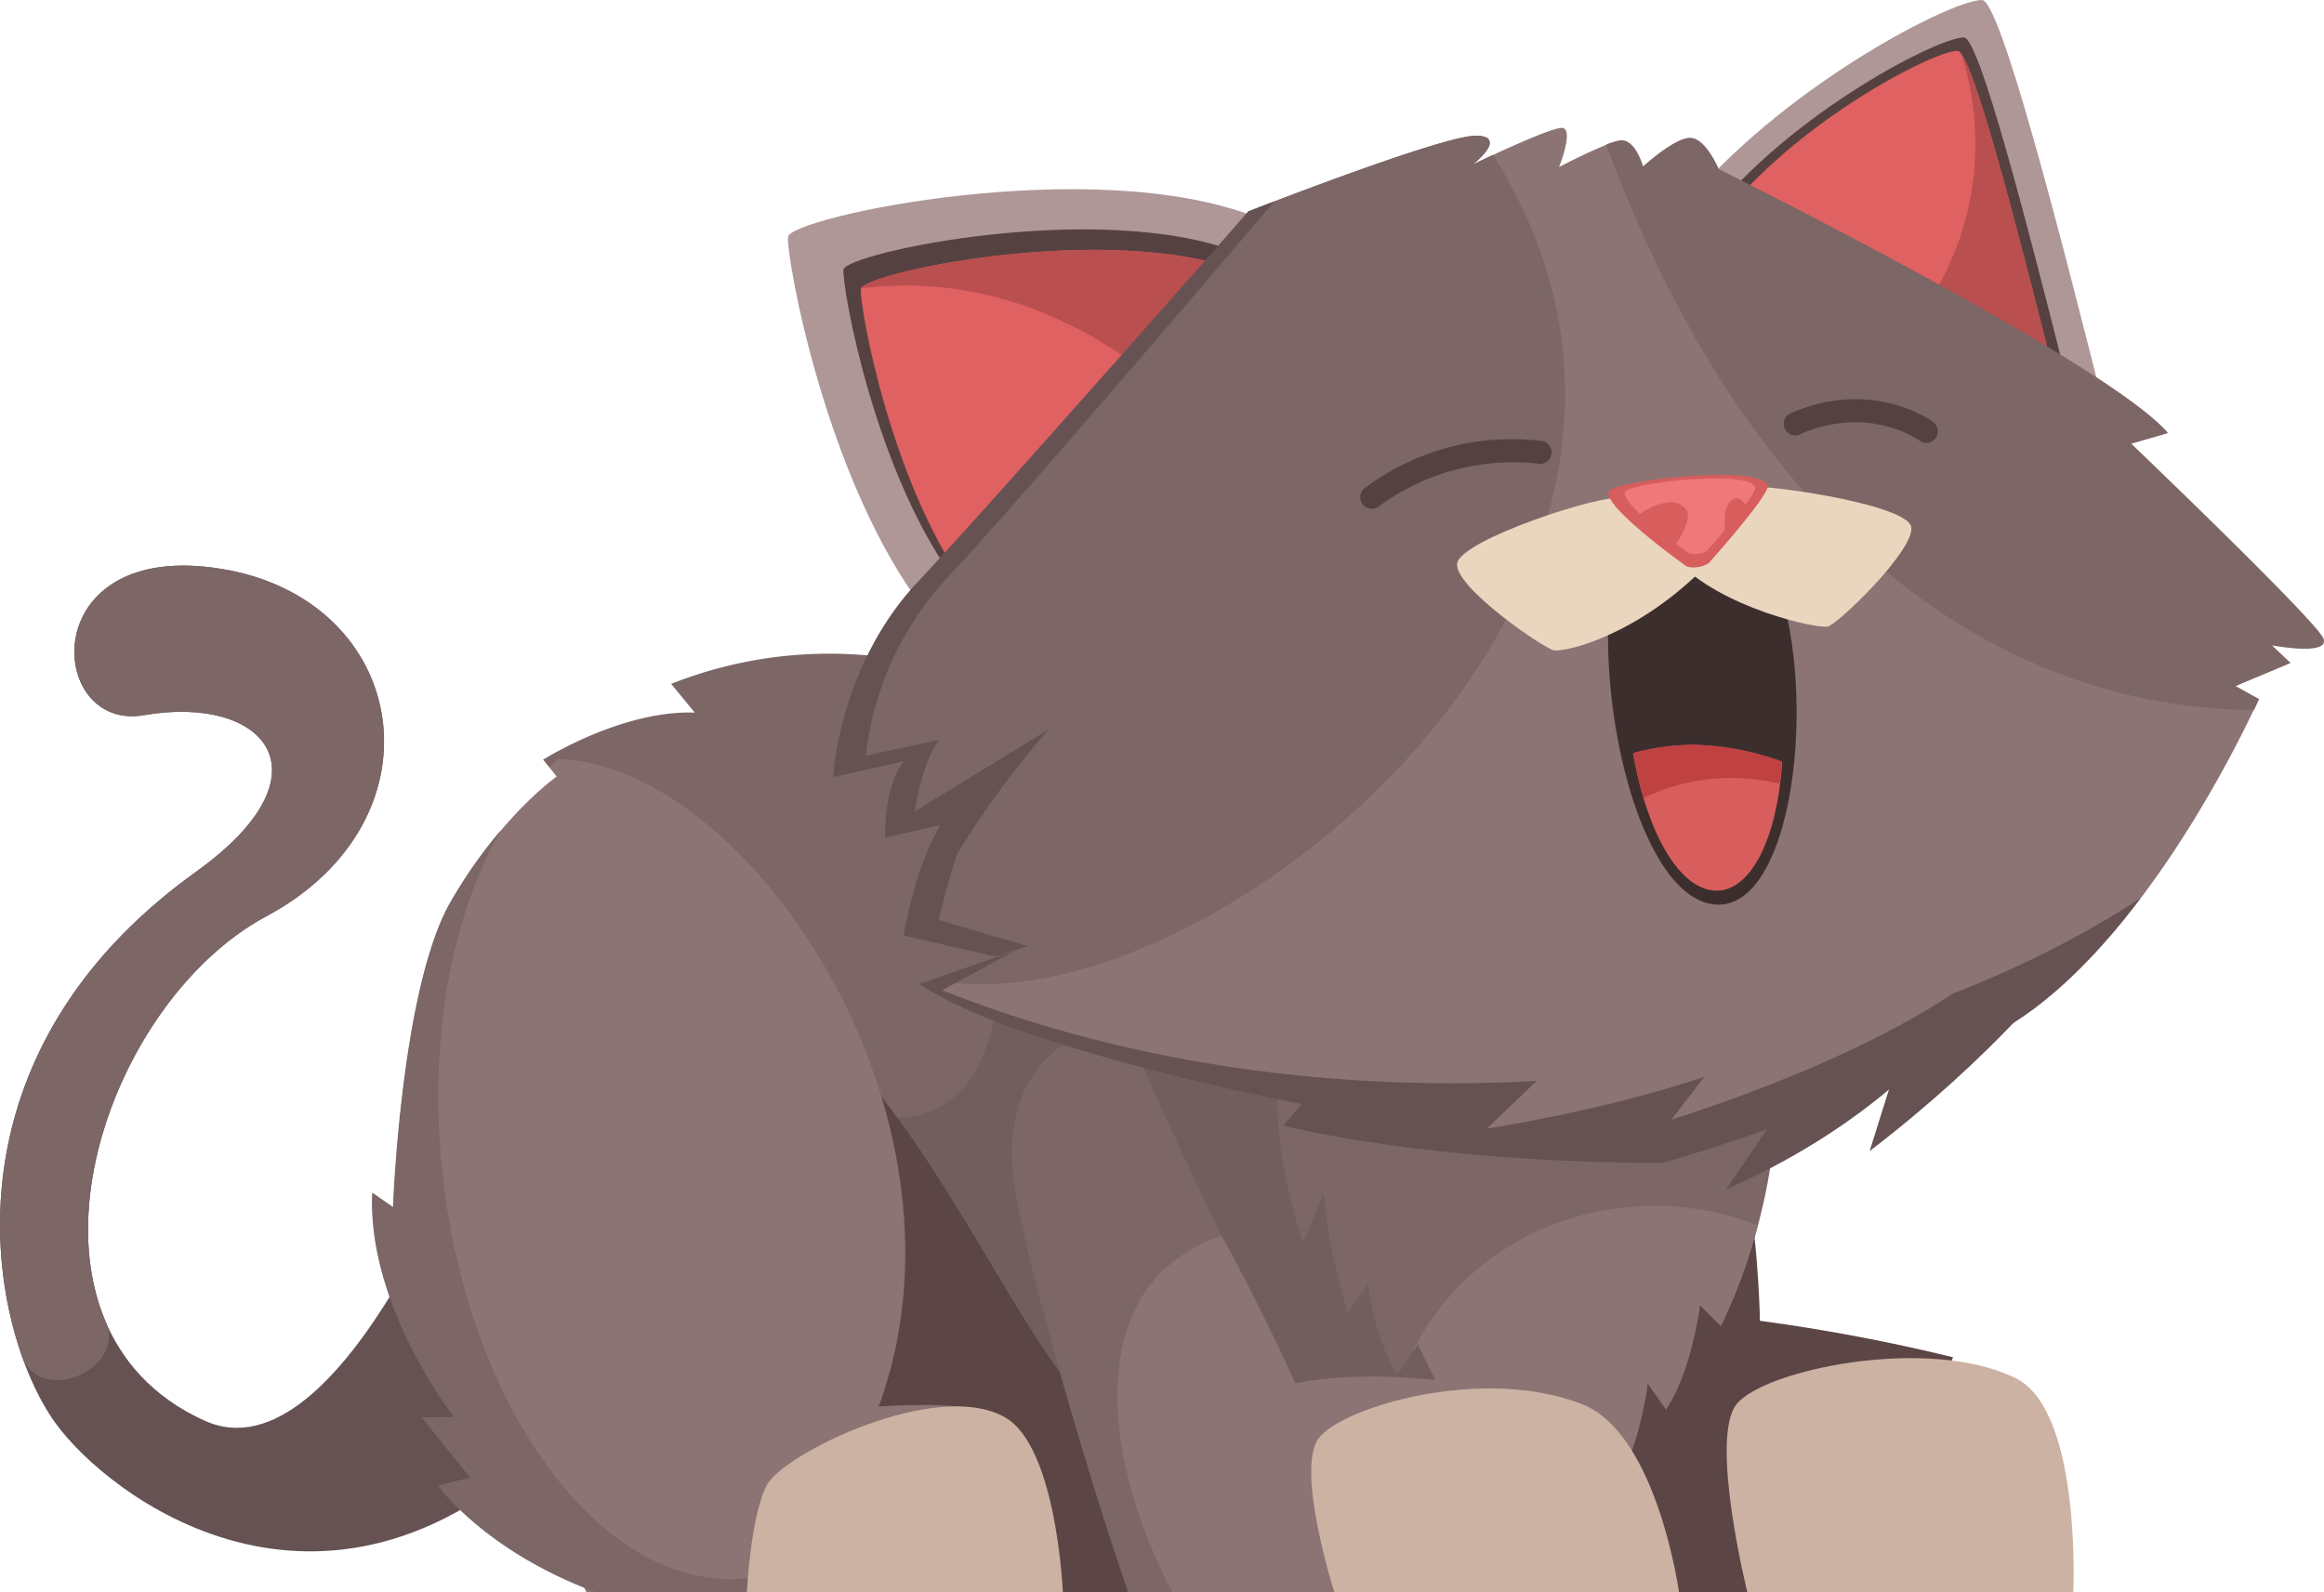 <svg xmlns="http://www.w3.org/2000/svg" viewBox="0 0 346.26 237.29"><defs><style>.cls-1{fill:#665252;}.cls-2{fill:#7c6666;}.cls-3{fill:#af9797;}.cls-4{fill:#564141;}.cls-5{fill:#e06161;}.cls-6{fill:#ba4f4f;}.cls-7{fill:#5b4545;}.cls-8{fill:#ccb2a2;}.cls-9{fill:#725e5e;}.cls-10{fill:#8c7474;}.cls-11{fill:#3d2e2e;}.cls-12{fill:#ead5be;}.cls-13{fill:#d85d5d;}.cls-14{fill:#ef7878;}.cls-15{fill:#bf4141;}</style></defs><g id="Layer_2" data-name="Layer 2"><g id="Layer_2-2" data-name="Layer 2"><path class="cls-1" d="M81.72,215.12C47.88,247.41,16,222.9,8.2,212c-9.76-13.66-18.28-53.91,21-82.08,20.61-14.78,10.11-26.45-7.78-23.34C6.86,109.12,5.09,80.14,33.1,84.8s33.45,37.35,6.61,51.74C14.56,150-.46,197.72,30.47,211.72c20.61,9.34,40.75-45.61,40.75-45.61Z"/><path class="cls-2" d="M39.71,136.54C66.55,122.15,61.1,89.47,33.1,84.8S6.86,109.12,21.43,106.59c17.89-3.11,28.39,8.56,7.78,23.34C-3.17,153.14-3.07,184.56,3.42,202.54c3.15,6.9,15.45,1.27,12.3-5.62C7.26,177,20.55,146.82,39.71,136.54Z"/><path class="cls-3" d="M117.41,35.3C117.12,38.22,123,71.77,137.84,91l49.3-58.65C162.63,22.76,117.7,32.38,117.41,35.3Z"/><path class="cls-4" d="M125.67,40.19c-.25,2.47,4.69,30.89,17.29,47.2l41.76-49.67C164,29.57,125.91,37.72,125.67,40.19Z"/><path class="cls-5" d="M128.26,43.08c-.24,2.4,4.56,30,16.81,45.86l40.58-48.26C165.48,32.75,128.5,40.68,128.26,43.08Z"/><path class="cls-6" d="M157,47.31a58,58,0,0,1,15.07,9.47l13.54-16.1c-19.87-7.81-56-.24-57.33,2.28A53.94,53.94,0,0,1,157,47.31Z"/><path class="cls-3" d="M295.29,0c-5,0-33.09,14.81-46.66,33.79l65.13,28.06C306.64,33.53,298,0,295.29,0Z"/><path class="cls-4" d="M292.62,5.58C288.45,5.58,264.81,18,253.4,34l54.75,23.59C302.16,33.77,294.9,5.58,292.62,5.58Z"/><path class="cls-5" d="M291.66,7.58c-3.83,0-25.53,11.42-36,26.07L305.92,55.3C300.42,33.45,293.76,7.58,291.66,7.58Z"/><path class="cls-6" d="M292.23,8.05a43.53,43.53,0,0,1,2.08,13.35,43.07,43.07,0,0,1-8.16,25.38l19.77,8.52C300.85,35.15,294.79,11.6,292.23,8.05Z"/><path class="cls-7" d="M291,202.28a274,274,0,0,0-28.79-5.44s-.39-37.35-12.84-45.91-18.28,41.63-13.61,86.36h39.68Z"/><path class="cls-8" d="M308.9,237.29s1.29-27-8.56-31.89c-13.06-6.44-37.57-1.26-41.62,3.89s1.62,28,1.62,28Z"/><path class="cls-2" d="M90.28,237.29c-16.34-6.22-23-15.95-23-15.95L72,220.18l-7-9h4.67S57.6,191,58,180.5l2.73,1.17s0-33.46,7.39-46.3a68.33,68.33,0,0,1,16.33-19.45l-3.5-2.72s11.67-7.39,22.57-7L100,101.92a63.8,63.8,0,0,1,47.07,0c17.72,7.08,112,22.56,112,22.56l2.72,27.62-33.45,85.19Z"/><path class="cls-9" d="M259.11,124.48c3.79-17-79.47-66.71-125.65-17.89,16.92,5,30.73,84-21,52.81C96,149.47,79.3,143.35,70,132.22c-.65,1-1.3,2.05-1.93,3.15-7.39,12.84-7.39,46.3-7.39,46.3L58,180.5c-.39,10.5,11.67,30.73,11.67,30.73H65l7,9-4.67,1.16s6.61,9.73,23,15.95h138.1l33.45-85.19Z"/><path class="cls-7" d="M172.94,215.32c-23.61.2-34.81-81.31-92.87-79.65-1.86,13-19.35,46-19.35,46L58,180.5c-.39,10.5,11.67,30.73,11.67,30.73H65l7,9-4.67,1.16s6.61,9.73,23,15.95h138.1L250.88,180C233.51,205.36,211,215,172.94,215.32Z"/><path class="cls-10" d="M119.33,237.29c3.92-9.65,8-19.64,8-19.64,24.61-46.1-16.24-106.78-46.39-104.45l2,2.53s-8.37,5.83-15.76,18.67-8.58,45.52-8.58,45.52l-3.09-2.14c-.77,16.92,12.23,33.45,12.23,33.45H62.88l7.22,9-4.81,1.16s6.81,9.73,23.64,15.95Z"/><path class="cls-2" d="M263.78,150.93c4.28,24.51-7.39,46.69-7.39,46.69l-3.12-3.12s-1.16,9.73-5.05,15.56l-2.73-3.89s-1.55,13.23-7,17.51l-19.84-8.17-7.39-15.17L208.15,205a36.27,36.27,0,0,1-4.28-13.62l-3.11,4.28s-3.11-10.11-3.5-17.89l-3.12,7.39s-5.83-16.34-3.11-28.4,44.74-21.4,44.74-21.4Z"/><path class="cls-10" d="M246.51,179.72c-16.12,0-30,9-36.13,21.94l.88-1.32,7.39,15.17,19.84,8.17c5.45-4.28,7-17.51,7-17.51l2.73,3.89c3.89-5.83,5.05-15.56,5.05-15.56l3.12,3.12a79.73,79.73,0,0,0,5.52-15A42,42,0,0,0,246.51,179.72Z"/><path class="cls-2" d="M192.91,206.94s-18.9-38.89-23.86-50.85c-2.56-6.19-20.46-.84-18.09,19.35,1.17,9.92,10.28,42,17.12,61.85h56.8l7.78-27.62C209.32,202.28,192.91,206.94,192.91,206.94Z"/><path class="cls-10" d="M193,206.17s-5.07-11.35-11-22a23.8,23.8,0,0,0-7.66,4.25c-10.9,8.95-10.14,28.8.35,48.92h50.24l7.78-27.62C209.32,202.28,193,206.17,193,206.17Z"/><path class="cls-10" d="M247.44,172.33c-35.4,0-54.07-6.22-54.07-6.22l4.28-1.56s-46.3-8.17-60.69-17.89L149,142.77l-13.23-3.89s2.34-11.29,6.23-17.51l-10.12,3.5s.78-8.56,3.89-12.84l-10.89,2.34a46.73,46.73,0,0,1,12.45-26.84C149,75.08,186,31.51,186,31.51s28.78-11.28,33.84-11.28-.39,4.28-.39,4.28,11.28-5.45,13.23-5.45-.39,5.84-.39,5.84,6.61-3.5,8.94-3.89,3.51,3.89,3.51,3.89,4.66-4.28,7-4.28S256,25.29,256,25.29s58,28.78,66.91,39.29l-5.45,1.55s26.45,26.45,27.62,29.18-7.78.39-7.78.39l3.11,2.72L333,102.31l3.5,1.94s-16.76,37.92-39.29,49.8C275.84,165.33,247.44,172.33,247.44,172.33Z"/><path class="cls-2" d="M146.69,146.66c40.82,0,114-62.63,75.77-123.58-1.76.81-3,1.43-3,1.43s2.3-1.82,2.51-3.08c-.09-.28-.2-.54-.3-.82a3.18,3.18,0,0,0-1.82-.38c-5.06,0-33.84,11.28-33.84,11.28s-37,43.57-48.63,56a46.73,46.73,0,0,0-12.45,26.84L135.79,112c-3.11,4.28-3.89,12.84-3.89,12.84l10.12-3.5c-3.89,6.22-6.23,17.51-6.23,17.51L149,142.77l-10.41,3.35A61.37,61.37,0,0,0,146.69,146.66Z"/><path class="cls-2" d="M333.09,102.24l8.2-3.43-2.78-2.63s8.81,1.66,7.64-1.07-28.62-29-28.62-29L323,64.5c-9-10.5-66.91-39.29-66.91-39.29s-1.95-4.67-4.28-4.67-7,4.28-7,4.28-1.17-4.28-3.5-3.89a11.89,11.89,0,0,0-2,.61c23,62.41,62.26,84.2,96.53,84.25.49-1,.74-1.61.74-1.61Z"/><path class="cls-11" d="M240.24,85.39c-2.92,19.06,4.09,48.23,15.17,49.4s15.37-28,9.92-46.68C253.27,71.58,240.24,85.39,240.24,85.39Z"/><path class="cls-12" d="M254.6,83.91c-10.51,10.9-21.55,13.34-23.11,13S216.71,87.53,217.1,84s21.78-10.51,24.5-9.73S254.6,83.91,254.6,83.91Z"/><path class="cls-12" d="M249.66,83.37c6.73,7.27,21.12,10.38,22.67,10s12.84-11.28,12.45-14.78-23.34-6.81-26.06-6S249.66,83.37,249.66,83.37Z"/><path class="cls-13" d="M254.58,83.93a4.24,4.24,0,0,1-3.26.5s-12.27-8.71-11.64-11.11c.44-1.68,22.4-4.21,23.68-1C263.84,73.6,254.58,83.93,254.58,83.93Z"/><path class="cls-4" d="M287,66a1.72,1.72,0,0,1-1-.33c-.31-.22-7.67-5.4-17.83-.93a1.71,1.71,0,0,1-1.38-3.14c12-5.29,20.87,1,21.24,1.3a1.72,1.72,0,0,1,.36,2.4A1.69,1.69,0,0,1,287,66Z"/><path class="cls-4" d="M204.36,75.82a1.71,1.71,0,0,1-1-3.09,36.49,36.49,0,0,1,26.41-7,1.71,1.71,0,1,1-.61,3.37,33.68,33.68,0,0,0-23.77,6.41A1.72,1.72,0,0,1,204.36,75.82Z"/><path class="cls-8" d="M250.16,237.29s-3.25-23.6-14.39-28c-14.78-5.84-35.79.38-39.29,5.05s2.33,22.95,2.33,22.95Z"/><path class="cls-10" d="M147.46,237.29s5.93-26.66-4.37-27.66c-18.37-1.78-55.41,6.56-58.35,11.23s2.62,16.43,2.62,16.43Z"/><path class="cls-2" d="M111.38,235.19c-21.16,2.34-41.49-24.52-45.41-60-2.24-20.18,1.33-38.8,8.71-51.53a72.26,72.26,0,0,0-7.55,10.74c-7.39,12.84-8.58,45.52-8.58,45.52l-3.09-2.14c-.77,16.92,12.23,33.45,12.23,33.45H62.88l7.22,9-4.81,1.16s6.81,9.73,23.64,15.95h30.4c.79-1.94,1.58-3.89,2.35-5.77A24.42,24.42,0,0,1,111.38,235.19Z"/><path class="cls-2" d="M83.14,113.15c-.74,0-1.47,0-2.2,0l.89,1.16C82.26,113.94,82.7,113.54,83.14,113.15Z"/><path class="cls-13" d="M252.32,111a35.12,35.12,0,0,0-9,1.24c1.93,11.23,6.5,19.88,11.9,20.46,5.56.59,9.6-7.74,10.31-19.17A40.87,40.87,0,0,0,252.32,111Z"/><path class="cls-8" d="M158.36,237.29s-.9-21.66-8.61-26.06c-10.22-5.83-33.08,5.45-35.51,10.11s-2.95,15.95-2.95,15.95Z"/><path class="cls-1" d="M216.32,161.44c-29.06,0-56.1-5.52-78.71-15l-.65.22c14.39,9.72,57,17.89,57,17.89l-2.77,3.21s21.2,5.54,56.6,5.54c0,0,28-8,49.4-19.25,8.19-4.32,15.6-12.07,21.74-20.2C292.91,150.87,256.55,161.44,216.32,161.44Z"/><path class="cls-10" d="M249,166.88c31.32-10.11,43.57-20,43.57-20l-26.45-2.14Z"/><path class="cls-10" d="M221.53,168.2c32.47-5.36,46.06-13.36,46.06-13.36l-25.85-6Z"/><path class="cls-14" d="M254.32,82.08a3.46,3.46,0,0,1-2.67.41s-10.07-7.15-9.56-9.12c.36-1.38,18.39-3.45,19.44-.78C261.93,73.6,254.32,82.08,254.32,82.08Z"/><path class="cls-13" d="M243.82,76.88c4.23-2.77,6.41-2.34,7.44-.88s-1.83,5.55-1.83,5.55Z"/><path class="cls-13" d="M257.35,75.41c-.76,1.44-.21,5.34-.21,5.34l3.52-4.65C259.22,73.5,258.11,74,257.35,75.41Z"/><path class="cls-1" d="M132.07,123.51c-.12.84-.17,1.36-.17,1.36l10.12-3.5c-3.89,6.22-6.23,17.51-6.23,17.51l.43.12a134.24,134.24,0,0,1,20-30.27Z"/><path class="cls-1" d="M257.18,177.25c19.14-8.38,29-19.27,29-19.27l-18.48,3.81Z"/><path class="cls-1" d="M278.56,171.55c18.91-14.49,28.49-27.13,28.49-27.13l-23.24,10.4Z"/><path class="cls-15" d="M259.83,116a30.56,30.56,0,0,1,5.33.8c.14-1.08.25-2.18.32-3.32A40.87,40.87,0,0,0,252.32,111a35.12,35.12,0,0,0-9,1.24,58.87,58.87,0,0,0,1.56,6.7A29.53,29.53,0,0,1,259.83,116Z"/><path class="cls-1" d="M148.32,142.56,153.1,141l-13.22-3.89s2.33-11.28,6.22-17.5L136,123.12s.78-8.56,3.89-12.84L129,112.62a46.68,46.68,0,0,1,12.44-26.84c11.18-11.92,45.5-52.33,48.41-55.76-2.36.9-3.86,1.49-3.86,1.49S148.34,74.35,136.67,86.8s-12.55,29-12.55,29l10.51-2.34c-3.12,4.28-2.73,11.38-2.73,11.38l8.27-1.9c-3.89,6.23-5.54,16.49-5.54,16.49Z"/><polygon class="cls-1" points="139.59 148.02 151.16 141.7 136.96 146.66 139.59 148.02"/></g></g></svg>